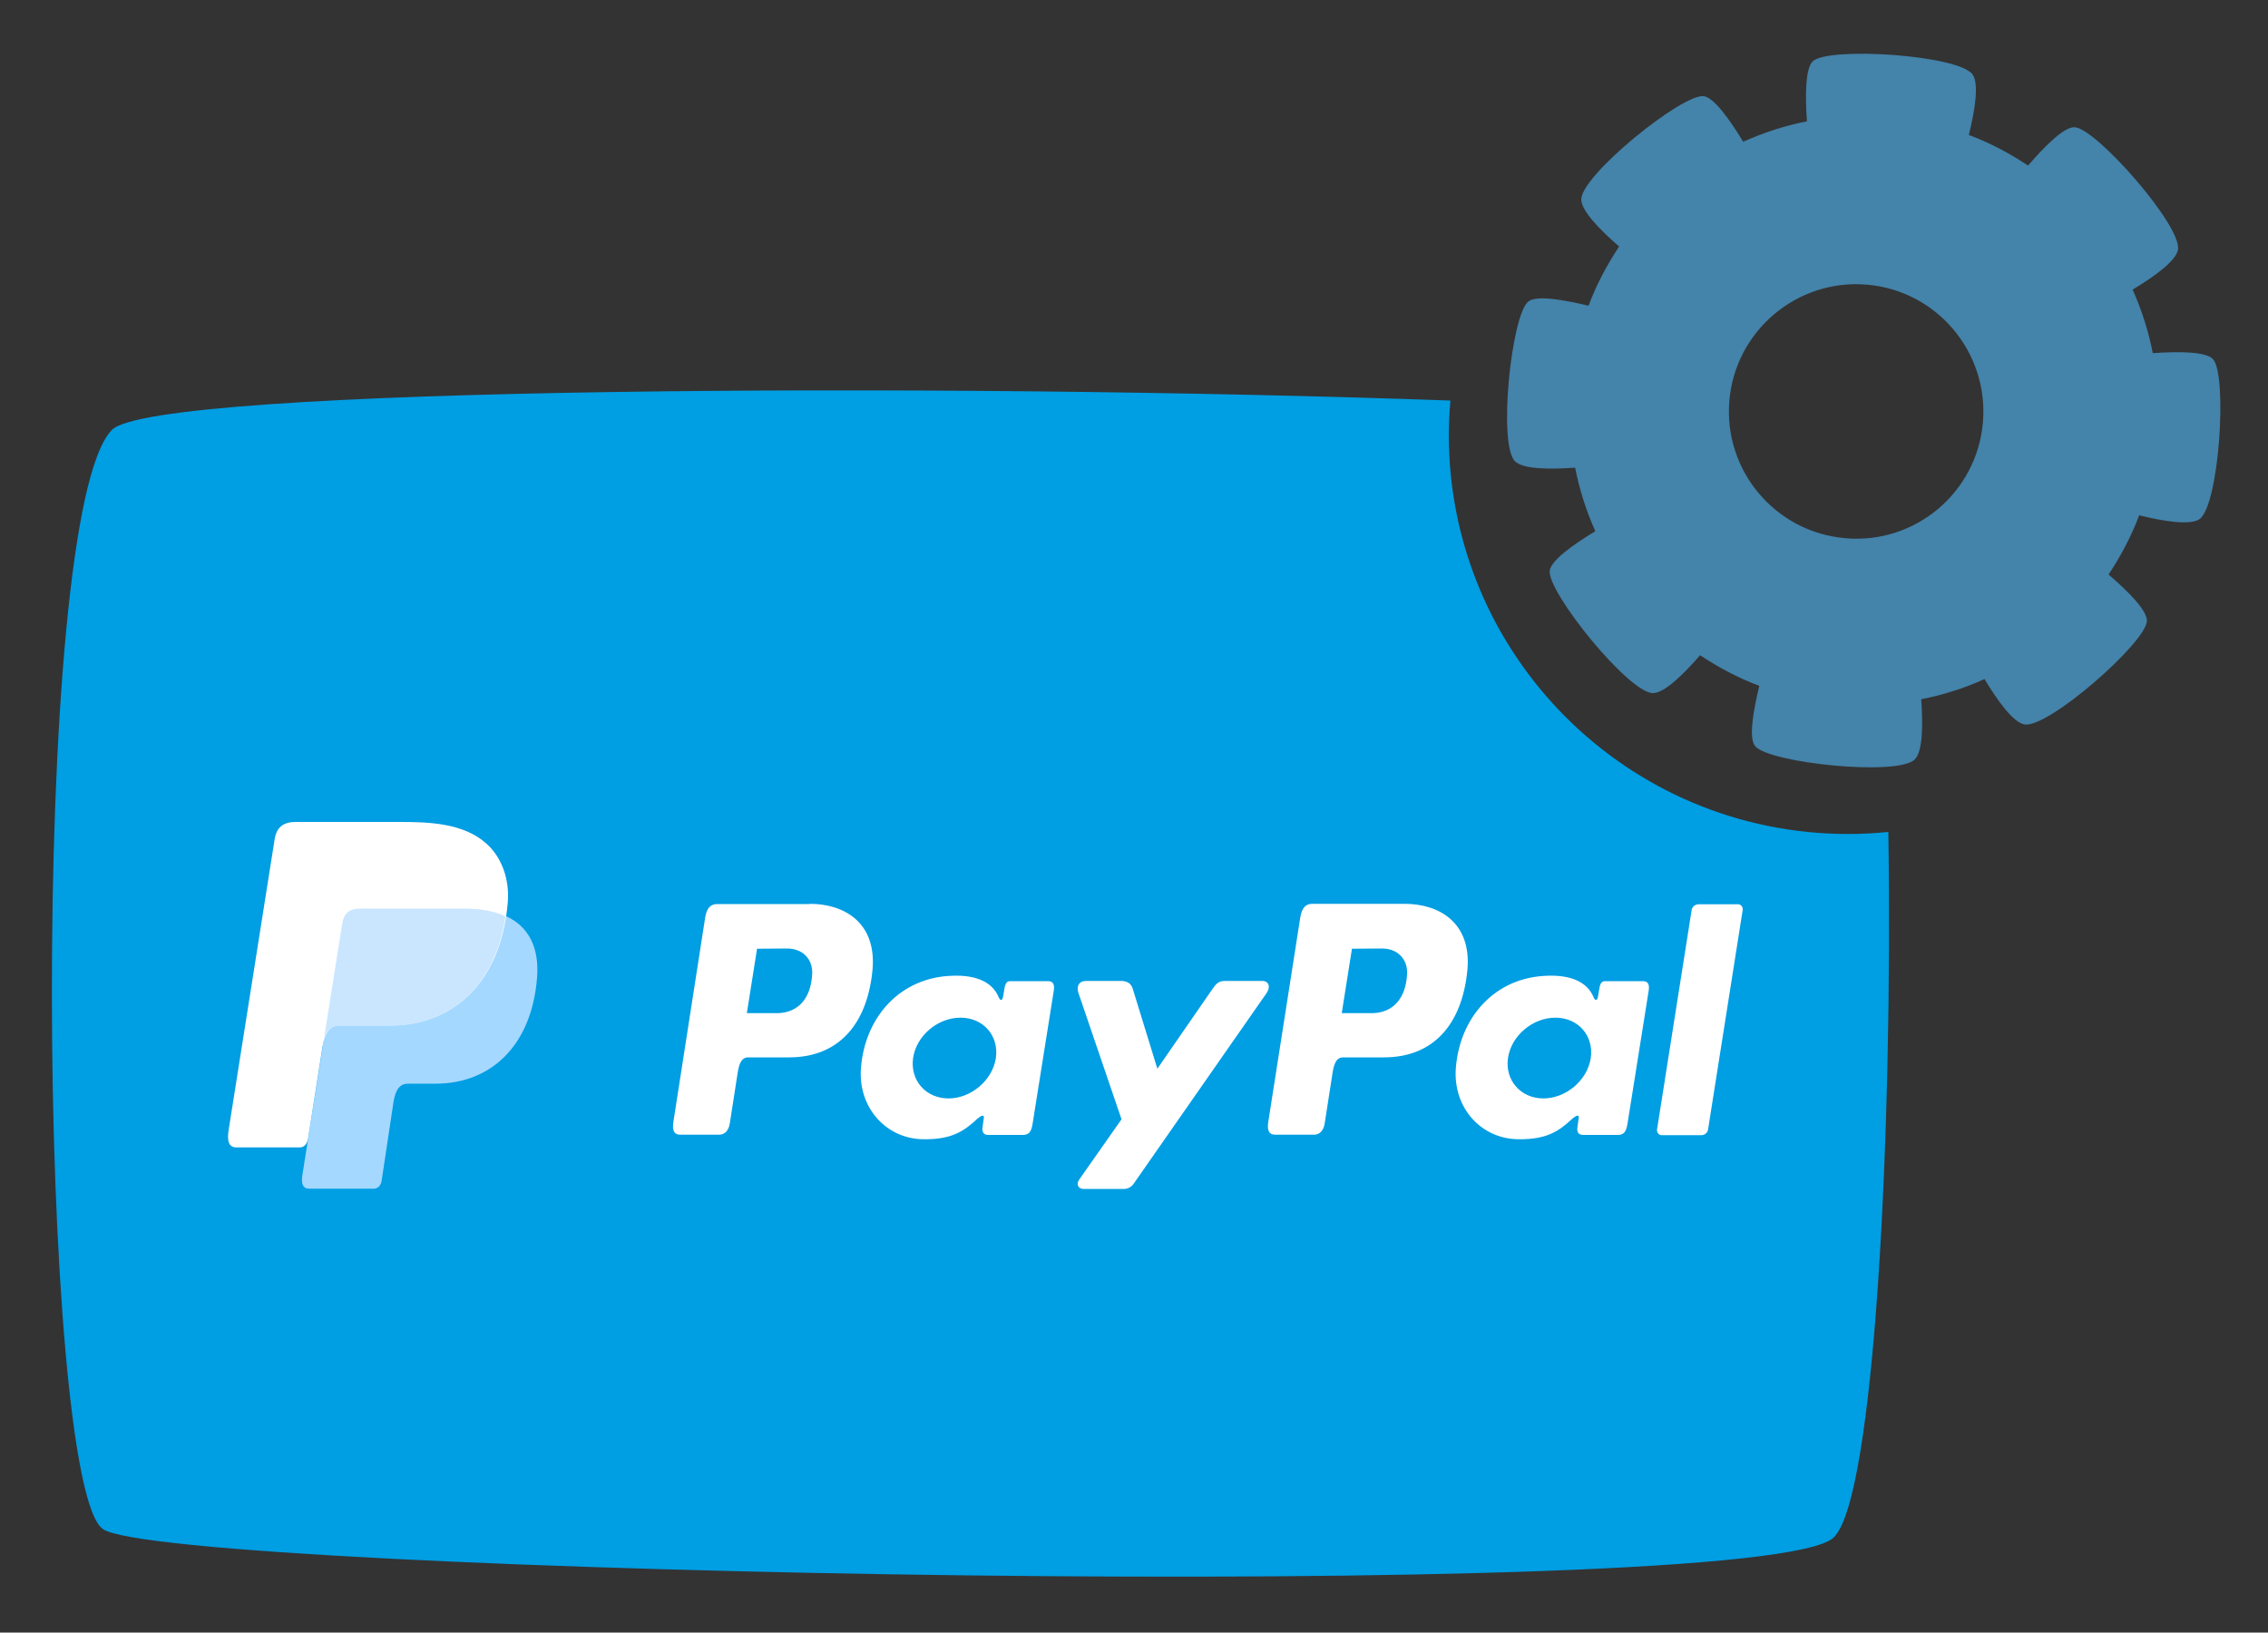 <?xml version="1.0" encoding="utf-8"?>
<!-- Generator: Adobe Illustrator 25.2.3, SVG Export Plug-In . SVG Version: 6.00 Build 0)  -->
<svg version="1.1" id="Layer_1" xmlns="http://www.w3.org/2000/svg" xmlns:xlink="http://www.w3.org/1999/xlink" x="0px" y="0px"
	 viewBox="0 0 1000 719.8" style="enable-background:new 0 0 1000 719.8;" xml:space="preserve">
<rect x="0" y="0" width="1000" height="719.8" fill="#333333" stroke="none"/>
<style type="text/css">
	.st0{fill:#009EE3;}
	.st1{fill-rule:evenodd;clip-rule:evenodd;fill:#A4D8FF;}
	.st2{fill-rule:evenodd;clip-rule:evenodd;fill:#FFFFFF;}
	.st3{fill-rule:evenodd;clip-rule:evenodd;fill:#CAE6FF;}
	.st4{fill:#4483AA;}
</style>
<g>
	<g>
		<path class="st0" d="M814.8,367.7c-97.2,0-176-78.8-176-176c0-5.1,0.3-10.1,0.7-15.1c-220.1-7.9-570.8-6.4-590.1,12.9
			c-37,37-32.4,465.1-4,484.7c28.4,19.6,732.9,33.6,763.2,3.6c18-17.9,26-178.9,24-311C826.7,367.4,820.8,367.7,814.8,367.7z"/>
		<g>
			<path class="st1" d="M158.9,400.5h45.6c24.5,0,33.7,12.4,32.3,30.6c-2.4,30.1-20.5,46.7-44.7,46.7h-12.2c-3.3,0-5.5,2.2-6.4,8.1
				l-5.2,34.5c-0.3,2.2-1.5,3.5-3.3,3.7h-28.7c-2.7,0-3.7-2.1-2.9-6.5l17.5-110.6C151.6,402.6,154,400.5,158.9,400.5z"/>
			<path class="st2" d="M357,398.5c15.4,0,29.6,8.4,27.7,29.2c-2.4,24.7-15.6,38.4-36.5,38.5h-18.3c-2.6,0-3.9,2.1-4.6,6.5
				l-3.5,22.5c-0.5,3.4-2.3,5.1-4.8,5.1h-17c-2.7,0-3.7-1.7-3.1-5.6l14-90c0.7-4.4,2.4-6.1,5.4-6.1H357L357,398.5z M329.3,446.7
				h13.8c8.7-0.3,14.4-6.3,15-17.1c0.4-6.7-4.2-11.5-11.3-11.4l-13,0.1L329.3,446.7L329.3,446.7z M430.9,493.3
				c1.6-1.4,3.1-2.1,2.9-0.4l-0.6,4.2c-0.3,2.2,0.6,3.3,2.6,3.3h15.1c2.5,0,3.8-1,4.4-5l9.3-58.4c0.5-2.9-0.2-4.4-2.5-4.4h-16.6
				c-1.5,0-2.2,0.8-2.6,3.1l-0.6,3.6c-0.3,1.9-1.2,2.2-2,0.3c-2.8-6.7-10-9.7-20-9.4c-23.3,0.5-39,18.2-40.7,40.8
				c-1.3,17.5,11.3,31.3,27.8,31.3C419.5,502.4,424.9,498.9,430.9,493.3L430.9,493.3L430.9,493.3z M418.2,484.3
				c-10,0-17-8-15.6-17.8c1.4-9.8,10.8-17.8,20.9-17.8s17,8,15.6,17.8C437.6,476.3,428.2,484.3,418.2,484.3L418.2,484.3z
				 M494.2,432.5h-15.3c-3.2,0-4.4,2.4-3.4,5.3l19,55.7l-18.6,26.5c-1.6,2.2-0.4,4.2,1.8,4.2h17.2c2,0.2,4-0.7,5.1-2.5l58.5-83.9
				c1.8-2.6,1-5.3-2-5.3h-16.3c-2.8,0-3.9,1.1-5.5,3.4l-24.4,35.3l-10.9-35.4C498.7,433.7,497.1,432.5,494.2,432.5L494.2,432.5z"/>
			<path class="st2" d="M619.3,398.5c15.4,0,29.6,8.4,27.7,29.2c-2.4,24.7-15.6,38.4-36.5,38.5h-18.3c-2.6,0-3.9,2.1-4.6,6.5
				l-3.5,22.5c-0.5,3.4-2.3,5.1-4.8,5.1h-17c-2.7,0-3.7-1.7-3.1-5.6l14.1-90.1c0.7-4.4,2.4-6.1,5.4-6.1L619.3,398.5L619.3,398.5z
				 M591.6,446.7h13.8c8.7-0.3,14.4-6.3,15-17.1c0.4-6.7-4.2-11.5-11.3-11.4l-13,0.1L591.6,446.7L591.6,446.7z M693.2,493.3
				c1.6-1.4,3.1-2.1,2.9-0.4l-0.6,4.2c-0.3,2.2,0.6,3.3,2.6,3.3h15.1c2.5,0,3.8-1,4.4-5l9.3-58.4c0.5-2.9-0.2-4.4-2.5-4.4h-16.6
				c-1.5,0-2.2,0.8-2.6,3.1l-0.6,3.6c-0.3,1.9-1.2,2.2-2,0.3c-2.8-6.7-10-9.7-20-9.4c-23.3,0.5-39,18.2-40.7,40.8
				c-1.3,17.5,11.3,31.3,27.8,31.3C681.8,502.4,687.2,498.9,693.2,493.3L693.2,493.3L693.2,493.3z M680.5,484.3
				c-10,0-17-8-15.6-17.8c1.4-9.8,10.8-17.8,20.9-17.8s17,8,15.6,17.8C699.9,476.3,690.5,484.3,680.5,484.3L680.5,484.3z
				 M750.2,500.5h-17.4c-1.1,0.1-2.1-0.8-2.2-2c0-0.1,0-0.3,0-0.4l15.3-97c0.3-1.4,1.5-2.3,2.9-2.4h17.4c1.1-0.1,2.1,0.8,2.2,2
				c0,0.1,0,0.3,0,0.4l-15.3,97C752.8,499.5,751.6,500.5,750.2,500.5L750.2,500.5z"/>
			<path class="st2" d="M130.3,362.4H176c12.9,0,28.1,0.4,38.3,9.4c6.8,6,10.4,15.6,9.6,25.9c-2.8,34.9-23.7,54.4-51.7,54.4h-22.5
				c-3.8,0-6.4,2.5-7.5,9.4l-6.3,40.1c-0.4,2.6-1.5,4.1-3.5,4.3h-28.2c-3.1,0-4.2-2.4-3.4-7.6L121.1,370
				C121.9,364.9,124.8,362.4,130.3,362.4z"/>
			<path class="st3" d="M142.9,457.6l8-50.5c0.7-4.4,3.1-6.5,8-6.5h45.6c7.6,0,13.7,1.2,18.4,3.4c-4.6,31.1-24.7,48.3-51,48.3h-22.5
				C146.5,452.2,144.3,453.7,142.9,457.6z"/>
		</g>
	</g>
	<path class="st4" d="M975.7,158.3c-3.1-3.3-15-3.4-26.5-2.6c-1.9-9.7-4.9-19.1-8.9-28c9.6-5.8,19.1-12.6,20-17.6
		c1.9-10.4-36.2-53.7-45.6-54c-4.6-0.2-13,8.2-20.5,16.9c-8.1-5.4-16.8-10-26.1-13.5c2.7-10.9,4.5-22.4,1.7-26.6
		c-6-8.7-63.5-12.4-70.5-5.9c-3.3,3.1-3.4,15-2.6,26.5c-9.8,1.9-19.2,5-28.1,9c-6-9.9-12.9-19.5-17.4-20.1c-9.4-1.2-54.2,35-54,45.6
		c0.1,5,8.2,13.3,16.7,20.7c-5.4,8.1-10,16.8-13.5,26.1c-11.2-2.7-22.9-4.7-26.5-1.9c-7.5,5.8-13.5,63.1-5.9,70.5
		c3.6,3.5,15.2,3.6,26.5,2.8c1.9,9.7,4.9,19.1,8.9,28c-9.9,6-19.5,12.9-20.1,17.4c-1.2,9.4,35,54.2,45.6,54
		c5-0.1,13.3-8.2,20.7-16.7c8.1,5.4,16.8,10,26.1,13.5c-2.7,11.2-4.7,22.9-1.9,26.5c5.8,7.5,63.1,13.5,70.5,5.9
		c3.5-3.6,3.6-15.2,2.8-26.5c9.7-1.9,19.1-4.9,27.9-8.9c5.8,9.6,12.6,19.1,17.6,20c10.4,1.9,53.7-36.2,54-45.6
		c0.2-4.6-8.2-13-16.9-20.5c5.4-8.1,10-16.8,13.5-26.1c10.9,2.7,22.4,4.5,26.6,1.7C978.5,222.7,982.2,165.2,975.7,158.3
		 M813.7,237.3c-30.9-2.6-53.8-29.8-51.2-60.6s29.8-53.8,60.6-51.2c30.9,2.6,53.8,29.8,51.2,60.7C871.7,217,844.6,240,813.7,237.3"
		/>
</g>
</svg>